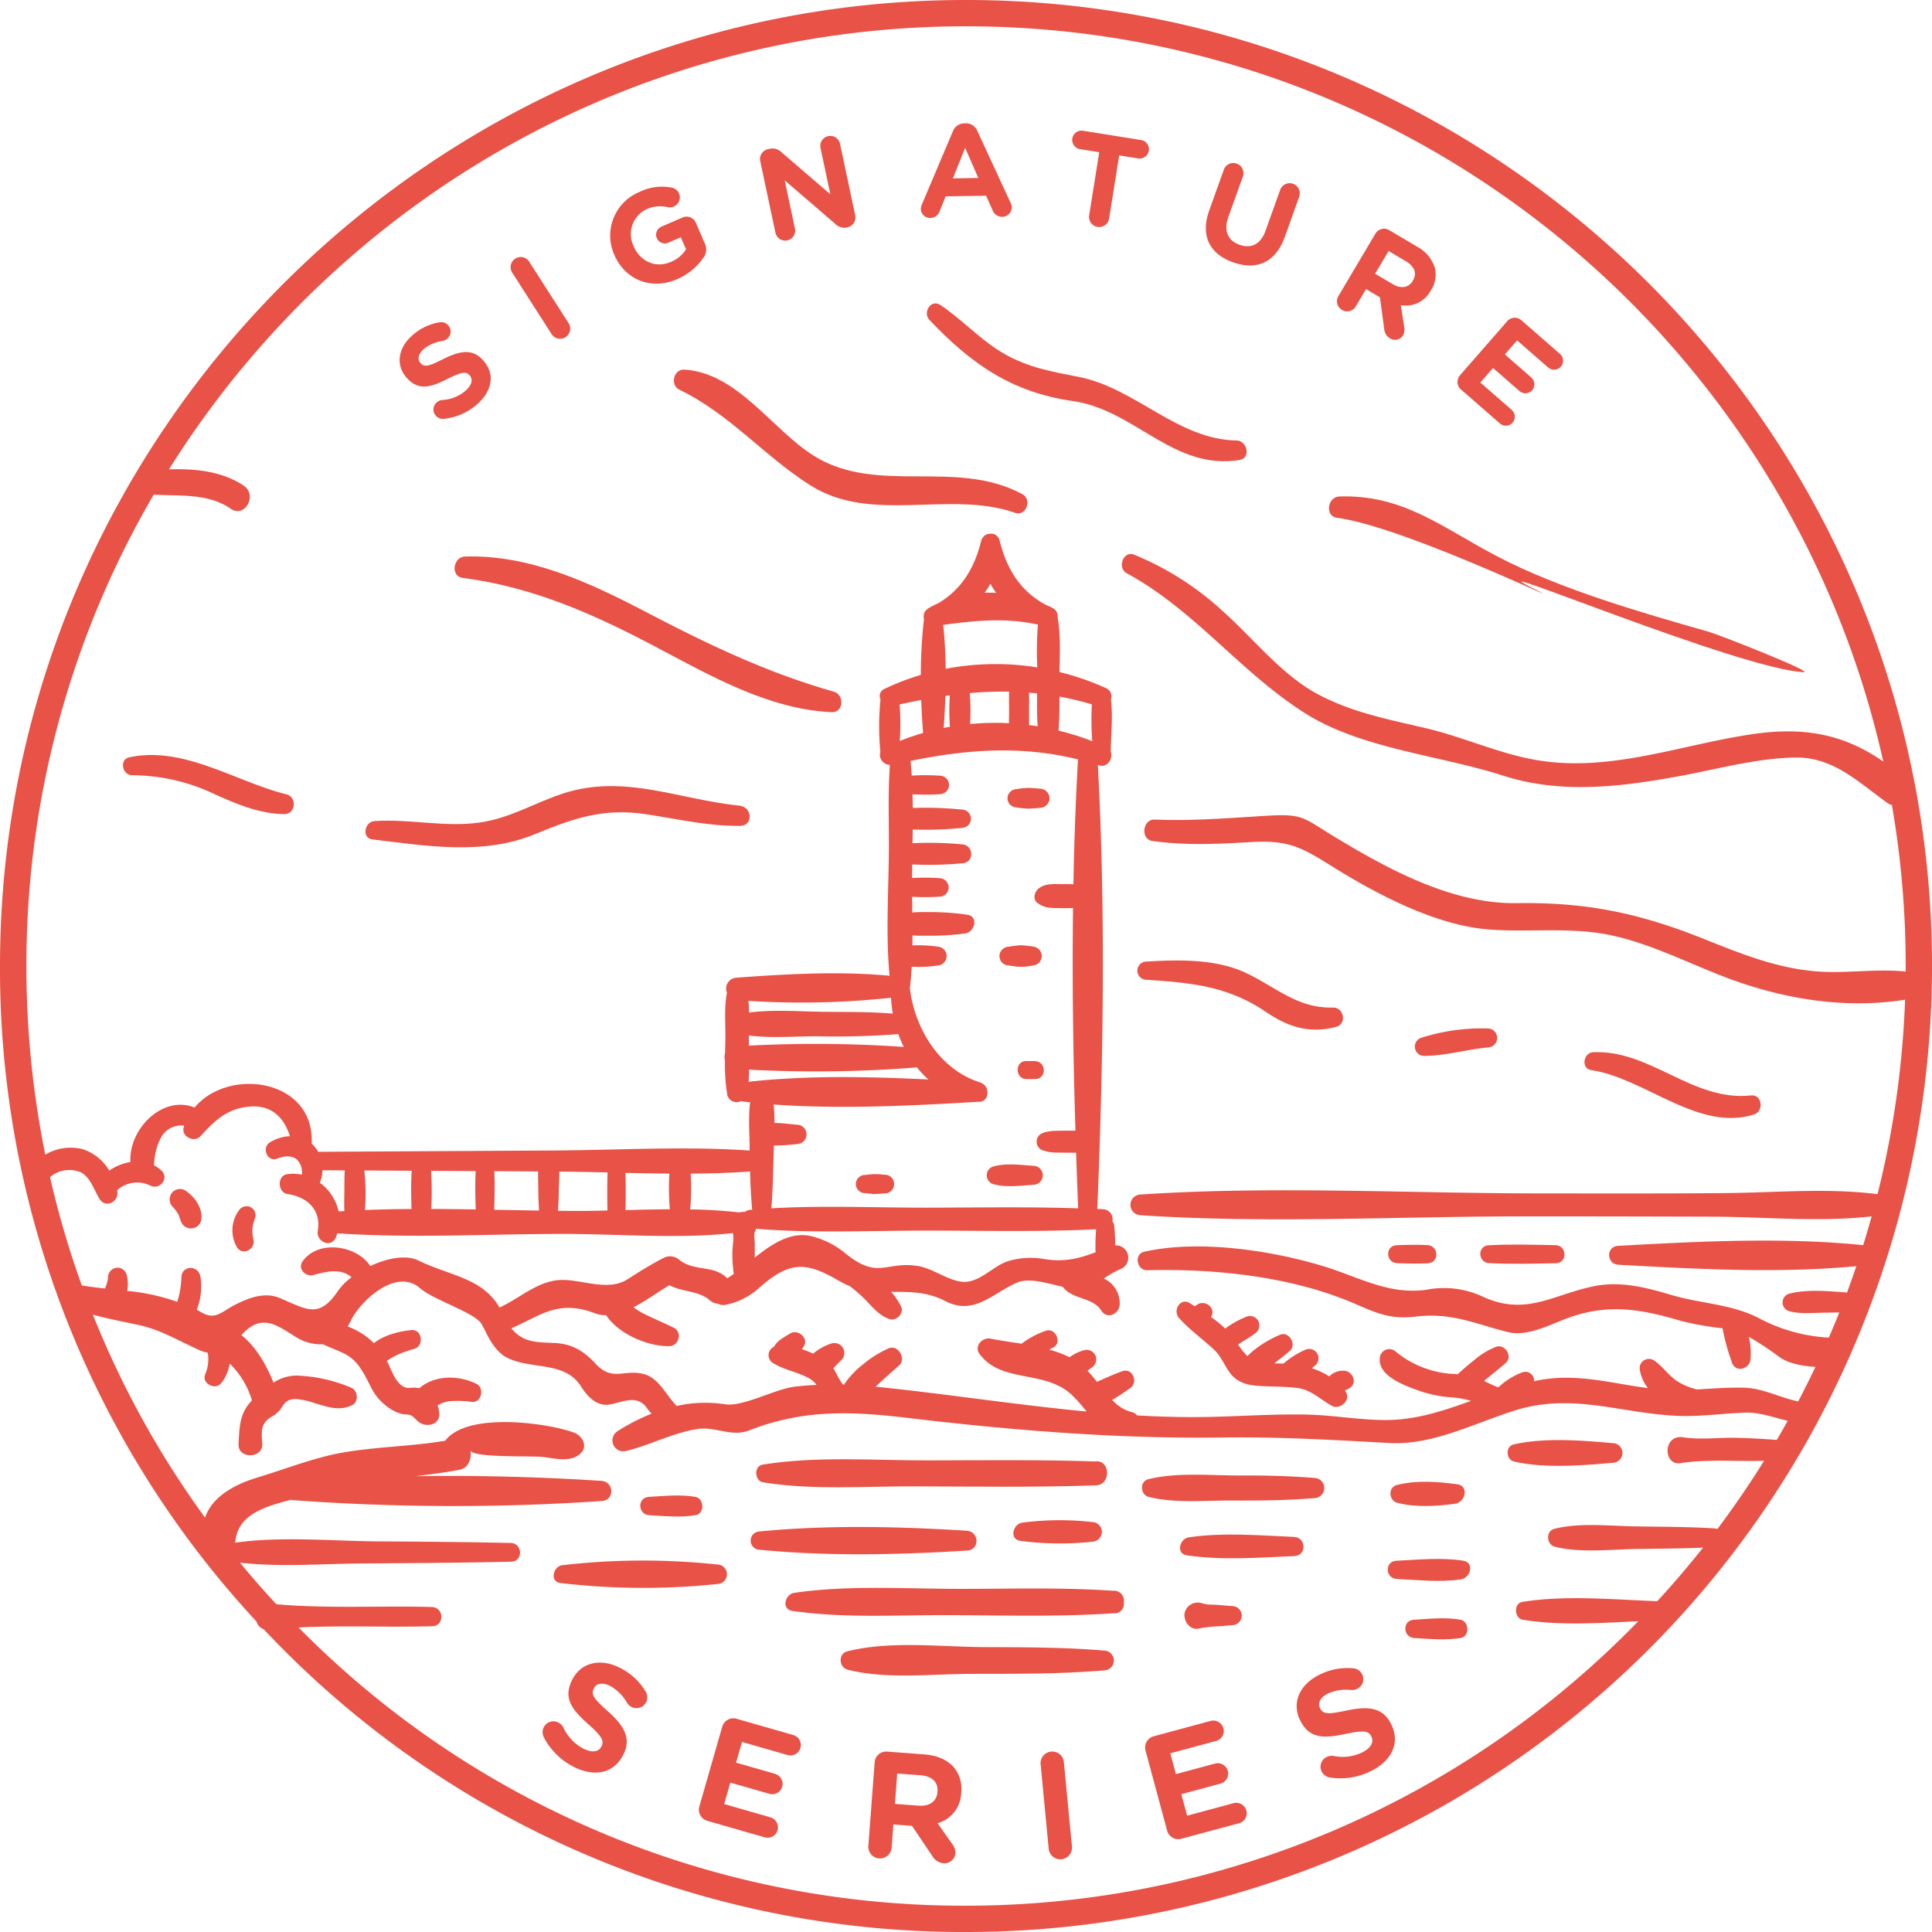 <svg xmlns="http://www.w3.org/2000/svg" xmlns:xlink="http://www.w3.org/1999/xlink" width="441.065" height="441.065" viewBox="0 0 441.065 441.065">
  <defs>
    <clipPath id="clip-path">
      <path id="Path_104" data-name="Path 104" d="M0,367.789H441.065V-73.276H0Z" transform="translate(0 73.276)" fill="none"/>
    </clipPath>
  </defs>
  <g id="Group_191" data-name="Group 191" transform="translate(0 73.276)">
    <g id="Group_124" data-name="Group 124" transform="translate(0 -73.276)" clip-path="url(#clip-path)">
      <g id="Group_75" data-name="Group 75" transform="translate(0 -0.004)">
        <path id="Path_55" data-name="Path 55" d="M184.911.005,183.672,0C62.751,0-36.169,98.383-36.837,219.316A218.983,218.983,0,0,0,21.718,370.188a2.618,2.618,0,0,0,1.631,1.758c1.168,1.234,2.341,2.456,3.539,3.666A219.1,219.1,0,0,0,182.474,441.07h1.24A220.546,220.546,0,0,0,404.222,221.754C404.89,100.153,306.512.679,184.911.005M-25.419,268.74a6.744,6.744,0,0,1,7.012-1.108c2.2,1.089,3.088,4.159,4.31,6.1,1.409,2.227,4.52.584,4.015-1.812a1.282,1.282,0,0,0-.042-.163,6.788,6.788,0,0,1,7.644-1.071c2.161,1.023,4.322-1.685,2.51-3.431a7.124,7.124,0,0,0-1.7-1.21,14.31,14.31,0,0,1,1.559-6.278A5.179,5.179,0,0,1,5.219,257c-.03.09-.072.175-.1.259-.71,2.191,2.36,3.726,3.834,2.107,3.359-3.69,6.272-6.453,11.539-6.754,4.924-.277,7.578,2.763,8.854,6.766a9.6,9.6,0,0,0-4.593,1.439c-1.938,1.2-.548,4.539,1.667,3.708,1.427-.536,3.154-.891,4.46.144a4.038,4.038,0,0,1,1.18,3.5,9.632,9.632,0,0,0-3.407-.09c-2.269.355-2.1,4.177.114,4.5,4.514.68,7.765,3.569,6.94,8.463-.391,2.335,2.907,3.961,4.057,1.6a9.045,9.045,0,0,0,.433-1.114c.078.006.132.042.2.048,16.7,1.114,33.78.169,50.525.12,12.971-.036,26.605,1.2,39.54-.181.3,1.053-.1,3.274-.1,4.225a30.544,30.544,0,0,0,.319,5.092c-.494.355-.993.692-1.487.993-3.058-3.112-7.464-1.457-10.943-4.2a3.19,3.19,0,0,0-3.708-.391c-2.829,1.457-5.453,3.112-8.132,4.827-4.3,2.757-10.082.175-14.741.144-5.574-.036-9.691,4.153-14.476,6.29-3.979-6.8-11.154-7.157-18.533-10.738-2.847-1.378-7.163-.512-10.973,1.276-3.13-4.858-12.117-6.055-15.512-.969-1.083,1.625.8,3.479,2.45,3.034,3.178-.855,6.362-1.619,8.788.5A13.48,13.48,0,0,0,40.4,294.6c-4.412,6.537-7.073,4.394-13.357,1.746-3.515-1.481-7.181-.024-10.335,1.589-3.064,1.565-4.442,3.63-7.843,1.511-.259-.157-.53-.289-.8-.427a14.436,14.436,0,0,0,.867-7.494c-.4-2.733-4.28-2.769-4.364.108a19.822,19.822,0,0,1-.951,5.58c-.229-.078-.457-.156-.686-.241a47.56,47.56,0,0,0-10.744-2.263,8.309,8.309,0,0,0-.126-3.756,2.18,2.18,0,0,0-2.131-1.541,2.209,2.209,0,0,0-2.107,2.221,7.256,7.256,0,0,1-.716,2.522c-1.77-.193-3.533-.4-5.273-.7a212.5,212.5,0,0,1-7.253-24.721m67.193,7.747c-.439.03-.873.048-1.312.072a11.134,11.134,0,0,0-4.28-6.543,8.785,8.785,0,0,0,.614-2.847c1.691.012,3.389.018,5.08.03-.12,1.511-.084,3.034-.1,4.557-.018,1.577-.066,3.16,0,4.731m15.331-.469c-3.557.024-7.1.09-10.636.235a46.108,46.108,0,0,0-.15-9.029q5.417.027,10.829.06c-.193,2.889-.126,5.827-.042,8.734m14.657.1q-5.074-.09-10.148-.114a80.606,80.606,0,0,0-.036-8.7l10.179.054c-.169,2.9-.084,5.845.006,8.758m4.232-8.734q5.011.027,10.022.06c-.054,1.222.012,2.462.018,3.666.012,1.758.084,3.509.175,5.261-3.407-.048-6.814-.114-10.233-.181.084-2.925.175-5.887.018-8.806m25.841,8.981c-2.39.06-4.779.1-7.145.1-1.372-.006-2.757-.024-4.135-.036.084-1.571.156-3.136.169-4.713.012-1.294.175-2.8.114-4.238,3.654.036,7.325.114,11.009.193q-.108,4.352-.012,8.7m14.248-.295c-3.371.024-6.754.108-10.124.2.06-2.829.06-5.67-.006-8.505,3.335.078,6.681.132,10.022.163a52.535,52.535,0,0,0,.108,8.144m4.755-8.138c4.532-.024,9.059-.169,13.549-.482.078,2.919.229,5.845.482,8.728l-.5.036a2.256,2.256,0,0,0-1.2.482,2.094,2.094,0,0,0-1.162.108,111.367,111.367,0,0,0-11.286-.7,53.6,53.6,0,0,0,.114-8.168M200.11,142.595a76.731,76.731,0,0,0-.144,9.775,60.288,60.288,0,0,0-20.917.319c-.036-3.419-.211-6.8-.566-10.034,7.428-.981,14.169-1.7,21.627-.06m-12.153-7.277a21.073,21.073,0,0,0,1.306-2.053,22.672,22.672,0,0,0,1.3,2.083c-.867-.048-1.74-.054-2.606-.03m10.118,22.819c.62.048,1.234.1,1.848.169-.036,2.5-.042,5.014.126,7.5-.656-.108-1.312-.187-1.968-.271.024-1.1.012-2.215.012-3.323,0-1.354.042-2.721-.018-4.075m-4.551,3.286c.006,1.222-.03,2.45-.018,3.684a59.987,59.987,0,0,0-8.884.193,47.707,47.707,0,0,0-.078-7.067,86.709,86.709,0,0,1,9-.331c-.06,1.174-.03,2.354-.024,3.521m-13.507,4.5c-.476.084-.945.181-1.415.271.175-2.378.307-4.827.385-7.3.337-.048.674-.09,1.011-.132a52.677,52.677,0,0,0,.018,7.163m29.247,7.446q-.795,14.148-1.041,28.5c-.728-.03-1.463-.042-2.221-.03-1.9.042-4.063-.271-5.646.939-.981.746-1.541,2.456-.349,3.359,1.667,1.27,3.341,1.15,5.369,1.192.945.018,1.854.018,2.757-.024-.217,16.938.03,33.955.548,50.814-.855.006-1.709.012-2.564.012s-1.709.018-2.558.054c-.379.036-.752.084-1.12.151-.181.042-1.6.283-.674.217a2.091,2.091,0,0,0,.1,4.177c-.506-.126-.421-.078.247.15a9.728,9.728,0,0,0,1.559.223c.861.03,1.709.042,2.564.048s1.728.006,2.594.012q.217,6.365.469,12.695c-11.352-.385-22.741-.175-34.093-.156-11.9.03-24.035-.554-35.953.156.367-4.43.433-8.9.554-13.339.006-.325.024-.662.036-1a46.049,46.049,0,0,0,5.3-.343,2.2,2.2,0,0,0-.1-4.406c-1.619-.145-3.365-.415-5.068-.4a36.216,36.216,0,0,0-.2-4.219c15.391,1.12,31.7.265,46.745-.62a.178.178,0,0,0,.06-.012,1.753,1.753,0,0,0,1.92-1.4c.018-.054.024-.108.036-.156a2.313,2.313,0,0,0,.06-.409,2.4,2.4,0,0,0-.319-1.372.342.342,0,0,1-.048-.078,2.229,2.229,0,0,0-.361-.433,2.444,2.444,0,0,0-.379-.277,21.635,21.635,0,0,0-.476-.259c-9.215-2.835-15.036-12.225-16.132-21.537.2-1.625.331-3.262.421-4.9a28.924,28.924,0,0,0,5.875-.271,2.226,2.226,0,0,0,2.041-1.637,2.162,2.162,0,0,0-1.571-2.618,32.017,32.017,0,0,0-6.182-.337c.006-.764.018-1.523.018-2.287,1.228.108,2.48.066,3.732.072a58.839,58.839,0,0,0,8.3-.524c2.215-.307,3.094-3.913.476-4.268a57.75,57.75,0,0,0-7.891-.6c-1.559.006-3.13-.06-4.665.09-.012-1.2-.03-2.4-.042-3.593a51.07,51.07,0,0,0,6.368-.024,2.112,2.112,0,0,0-.1-4.219,50.771,50.771,0,0,0-6.278-.03c.012-1.035.018-2.071.03-3.112a81.018,81.018,0,0,0,11.437-.253c2.823-.157,2.661-4.189-.1-4.334a81.339,81.339,0,0,0-11.262-.253c.018-1.041.03-2.083.048-3.13A80.209,80.209,0,0,0,182.847,189a2.087,2.087,0,0,0-.1-4.171,79.644,79.644,0,0,0-11.208-.367c-.006-1.041-.024-2.089-.054-3.13a52.162,52.162,0,0,0,6.362-.024,2.112,2.112,0,0,0-.1-4.219,51.172,51.172,0,0,0-6.447-.024c-.066-1.126-.15-2.239-.259-3.353,13.014-2.667,25.311-3.527,38.228-.343m3.244-4.165a59.988,59.988,0,0,0-7.7-2.408c.211-2.582.235-5.177.211-7.765a68.158,68.158,0,0,1,7.392,1.776,67.528,67.528,0,0,0,.1,8.4m.764,116.683c-3.78,1.421-7.253,2.354-12.141,1.481a17.583,17.583,0,0,0-7.325.4c-3.822.9-6.982,5.351-11.148,4.839-3.317-.4-6.561-3.058-10.058-3.6-7.241-1.126-8.951,3.226-16.414-2.847a19.627,19.627,0,0,0-7.241-3.8c-5-1.469-9.39,1.5-13.5,4.749,0-.211.018-.421.018-.632V283.89c0-.71-.271-2.155.072-2.787a2.99,2.99,0,0,0,.223-.584c13.08,1.09,26.461.4,39.57.421,12.676.024,25.4.313,38.072-.3a40.135,40.135,0,0,0-.132,5.243M168.563,169.17a54.422,54.422,0,0,0-.03-8.349c1.655-.361,3.3-.7,4.936-1.017.09,2.564.235,5.08.427,7.53a56.324,56.324,0,0,0-5.333,1.836m.933,69.841a292.606,292.606,0,0,0-35.369-.295c-.012-.752-.006-1.529.006-2.311,5.1.638,10.455.175,15.548.169a183.448,183.448,0,0,0,18.557-.494,30.671,30.671,0,0,0,1.258,2.931M152.107,231c-5.845-.03-12.069-.6-17.937.157-.018-.9-.06-1.788-.15-2.661a191.529,191.529,0,0,0,32.558-.71,27.293,27.293,0,0,0,.415,3.618c-4.942-.4-9.938-.379-14.886-.4m-17.925,13.194a289.377,289.377,0,0,0,38.306-.518,23.245,23.245,0,0,0,2.618,2.763c-13.634-.674-27.833-.951-41.051.524.072-.927.114-1.848.126-2.769m234.6,84.54c-3.046-.259-6.091-.409-9.149-.488-3.961-.1-8.282.488-12.2-.12-4.7-.722-4.6,6.513-.65,5.9,6.176-.951,12.743-.343,19.111-.542q-5,8.036-10.666,15.59a2.363,2.363,0,0,0-.566-.144c-6.043-.391-12.117-.361-18.178-.463-6.007-.1-12.538-.9-18.419.536-2.095.512-1.884,3.63.1,4.117,5.869,1.439,12.442.608,18.449.512,5.11-.09,10.233-.09,15.349-.325q-5,6.311-10.455,12.237c-10.142-.367-20.9-1.427-30.776.156-2.071.331-1.89,3.762.1,4.081,8.439,1.366,17.546.764,26.346.325a213.861,213.861,0,0,1-153.466,64.954H182.5A213.14,213.14,0,0,1,31.319,371.548c10.106-.512,20.514.006,30.536-.289,2.841-.084,2.7-4.3-.108-4.382-11.671-.337-23.866.409-35.5-.638q-4.316-4.65-8.313-9.5c9.221,1.071,18.774.247,28.026.187,11.3-.078,22.6-.138,33.906-.4,2.763-.066,2.63-4.207-.108-4.268-10.052-.229-20.1-.307-30.15-.367-10.744-.072-22.085-1.2-32.757.295.542-6.447,6.6-8.168,12.719-9.793.09.018.156.054.247.066a499.911,499.911,0,0,0,70.738.217c2.992-.193,2.811-4.406-.114-4.6-13.868-.9-28.212-1.288-42.454-1.065,3.371-.4,6.76-.843,10.154-1.481,1.986-.367,2.8-2.721,2.384-4.442.421,1.758,13.393,1.234,16.372,1.517,2.9.277,6.392,1.415,8.794-.783,1.752-1.607.433-4-1.372-4.707-5.478-2.143-24.42-4.99-29.524,1.8-7.614,1.282-15.373,1.354-23.006,2.63-6.639,1.108-13.224,3.762-19.671,5.7-6.152,1.854-10.636,4.8-12.153,9.221a212.585,212.585,0,0,1-25.6-46.33c3.449.957,6.982,1.6,10.486,2.36,5.273,1.15,9.36,3.8,14.157,5.863a6.4,6.4,0,0,0,1.535.433,4.341,4.341,0,0,1,.144.674,9.12,9.12,0,0,1-.71,4.364c-.776,2.028,2.317,3.593,3.642,2A9.459,9.459,0,0,0,15.6,311.3a19.187,19.187,0,0,1,5.068,8.409c-2.751,2.883-2.835,5.694-3.046,9.974-.169,3.479,5.676,3.365,5.411-.138-.235-3.04-.391-4.791,2.618-6.392a2.482,2.482,0,0,0,.77-.656,2.619,2.619,0,0,0,.746-.734c.993-1.5,1.493-2.323,3.377-2.372a16.018,16.018,0,0,1,4.545.975c2.974.849,5.5,1.842,8.457.433,1.529-.728,1.354-3.25-.1-3.943a34.665,34.665,0,0,0-11.587-2.769,9.638,9.638,0,0,0-6.26,1.565c-1.541-3.912-4.063-8.331-7.331-10.835.126-.138.259-.289.379-.415,4.484-4.743,8.222-1.487,11.689.6a10.889,10.889,0,0,0,6.567,1.9c1.559.722,3.166,1.318,4.737,2.065,3.365,1.613,4.641,4.713,6.26,7.825a12.183,12.183,0,0,0,5.49,5.465,6.494,6.494,0,0,0,2.636.668c1.4.018,1.758.993,2.793,1.752,1.746,1.282,4.827.6,4.629-2.053a6,6,0,0,0-.4-1.758,7.325,7.325,0,0,1,2.516-.951,23.185,23.185,0,0,1,5.363.138c2.2.175,2.883-3.19,1.005-4.123-4.111-2.034-9.54-2.028-13.044.993a6.6,6.6,0,0,0-2.143-.072c-2.739.289-4.063-3.69-4.972-5.592-.1-.2-.217-.361-.319-.554a21.413,21.413,0,0,1,2.305-1.354,25.411,25.411,0,0,1,3.979-1.409c2.329-.674,1.812-4.545-.686-4.286-2.8.283-6.188,1.108-8.529,2.986a16.569,16.569,0,0,0-5.977-3.8c.241-.415.476-.843.7-1.312,1.926-4.159,10.251-12.345,15.837-7.416,3.178,2.8,13.14,5.7,14.217,8.511a3.377,3.377,0,0,0,.355.65c1.216,2.588,2.775,5.363,5.1,6.591,5.556,2.937,13.236.722,17.01,6.591,1.39,2.167,3.431,4.617,6.447,4.2,2.841-.391,6.266-2.492,8.62.764a13.543,13.543,0,0,0,1.071,1.324,44.762,44.762,0,0,0-7.807,4.021,2.487,2.487,0,0,0,2.016,4.478c5.574-1.354,10.564-4.111,16.3-5.014,3.888-.62,7.8,1.872,11.659.367,12.5-4.894,23.4-4.43,36.609-2.859,23.764,2.829,47.949,4.773,71.882,4.436,12.737-.175,25.281.584,37.981,1.264,9.805.524,19.569-4.695,28.694-7.506,12.983-4,24.011.746,36.862,1.3,5.225.223,10.275-.554,15.469-.734,3.256-.108,6.465,1.083,9.709,1.878q-1.219,2.2-2.5,4.364M226.24,191.988c7.524,1.065,14.946.7,22.512.253,8.716-.518,11.605,1.258,18.69,5.658,10.106,6.278,23.379,13.309,35.477,14.284,8.662.692,17.335-.451,25.949.945,9.083,1.475,18.238,6.043,26.7,9.4,13.411,5.327,28.1,7.982,42.508,5.7a213.7,213.7,0,0,1-6.284,44.392c-11.286-1.439-23.005-.361-34.34-.247-14.205.132-28.423.084-42.628.078-30.283-.006-61.167-1.752-91.372.259a2.365,2.365,0,0,0,.108,4.725c28.91,1.914,58.441.265,87.417.259q21.561,0,43.122.072c11.954.03,24.432,1.306,36.35-.084-.614,2.209-1.252,4.406-1.938,6.585-18.25-1.866-37.716-.849-55.967.157-2.8.156-2.642,4.165.108,4.316,17.66.969,36.579,2.016,54.3.319-.686,2.022-1.39,4.027-2.131,6.019-4.352-.325-9.27-.789-13.284.295a2.072,2.072,0,0,0,.1,3.967c2.384.644,4.918.4,7.374.355,1.348-.024,2.7-.042,4.057-.078q-1.165,2.907-2.408,5.76a38.258,38.258,0,0,1-15.987-4.466c-6.122-3.184-13.423-3.329-19.954-5.273-5.682-1.685-11.394-3.19-17.384-2.053-9.438,1.806-15.7,7.061-25.714,2.414a20.835,20.835,0,0,0-12.676-1.577c-8.782,1.27-15.494-2.871-23.656-5.351-11.99-3.654-28.573-6.1-40.907-3.3-2.414.554-1.7,4.268.674,4.213,15.722-.373,33.154,1.427,47.684,7.771,4.845,2.119,8.09,3.479,13.507,2.829,8.391-1.005,13.513,1.625,21.188,3.533,4.1,1.023,9.059-1.415,12.7-2.853,9.547-3.762,17.2-2.558,26.689.271a72.7,72.7,0,0,0,9.583,1.709,49.151,49.151,0,0,0,2.125,7.741c.752,2.51,4.063,1.643,4.268-.686a16.725,16.725,0,0,0-.385-5.092,66.819,66.819,0,0,1,6.97,4.6c2.269,1.571,5.309,2.047,8.234,2.257q-1.9,3.982-3.937,7.873c-4.153-.831-7.939-2.98-12.243-3.124-3.636-.114-7.241.193-10.865.391a14.826,14.826,0,0,1-4.37-1.788c-2.137-1.342-3.467-3.557-5.574-4.924a2.137,2.137,0,0,0-3.154,1.914,9.076,9.076,0,0,0,1.9,4.49c-8.162-1.035-15.77-3.359-24.456-1.878-.512.09-1.023.2-1.535.307a2,2,0,0,0-2.673-2.028,16.171,16.171,0,0,0-5.49,3.437,27.061,27.061,0,0,1-3.262-1.5c.12-.1.241-.2.367-.295,1.541-1.252,3.124-2.486,4.611-3.8,1.643-1.481-.211-4.424-2.257-3.66a17.718,17.718,0,0,0-5.092,3.13,45.118,45.118,0,0,0-3.606,3.112c-.674-.036-1.342-.078-1.986-.12a22.469,22.469,0,0,1-12.213-5.05,2.174,2.174,0,0,0-3.624,1.607c-.325,3.961,5.5,6.073,8.433,7.157a28.984,28.984,0,0,0,7.542,1.673,20.633,20.633,0,0,1,4.857.825c-6.025,2.167-12.063,4.2-18.569,4.364-6.073.144-12.46-1.071-18.563-1.222-7.753-.193-15.536.4-23.288.536-5.249.09-10.528-.054-15.831-.355a2,2,0,0,0-1.18-.752,8.9,8.9,0,0,1-4.5-2.811c1.481-.8,2.883-1.83,4.075-2.624,1.98-1.318.62-4.755-1.758-3.906-1.348.488-2.66,1.029-3.973,1.613-.6.271-1.216.524-1.818.8-.71-.885-1.427-1.746-2.161-2.54.331-.223.656-.451.969-.7a2.258,2.258,0,0,0,.945-2.5,2.217,2.217,0,0,0-2.727-1.463,10.106,10.106,0,0,0-3.28,1.6,27.171,27.171,0,0,0-4.635-1.746c.3-.156.6-.313.9-.463,2.131-1.083.512-4.677-1.721-3.816a19.285,19.285,0,0,0-5.5,2.943c-2.4-.385-4.8-.716-7.091-1.168-1.836-.361-3.81,1.709-2.528,3.461,4.96,6.814,14.813,3.581,21.013,9.312a39.647,39.647,0,0,1,3.455,3.87c-16.107-1.523-32.305-4.057-48.148-5.67.12-.12.235-.241.355-.355,1.625-1.535,3.3-3.01,4.984-4.484,1.74-1.523-.235-4.845-2.4-3.906a24.5,24.5,0,0,0-5.778,3.612,19.06,19.06,0,0,0-4.364,4.635c-.108-.006-.217-.006-.331-.006-.018-.024-.03-.06-.048-.09a25.394,25.394,0,0,1-1.842-3.286c-.078-.12-.175-.217-.259-.331a.083.083,0,0,0,.024-.018c.644-.65,1.216-1.282,1.908-1.938a2.268,2.268,0,0,0-2.281-3.714,11.58,11.58,0,0,0-4.238,2.341,22.249,22.249,0,0,0-2.576-1.011c.144-.2.283-.409.4-.6,1.264-1.926-1.306-4.1-3.118-2.98-1.336.831-2.943,1.619-3.636,3a2.107,2.107,0,0,0-.217,3.75c2.576,1.6,5.706,2.016,8.343,3.551a5.48,5.48,0,0,1,1.565,1.414c-1.667.09-3.335.217-5.014.415-4.508.542-11.756,4.665-15.9,4.009a29.728,29.728,0,0,0-11.027.4,2.475,2.475,0,0,0-.193-.247c-2.251-2.305-3.925-6.206-7.368-7.067-4.557-1.132-7.091,1.83-10.973-2.372-2.588-2.8-5.255-4.478-9.185-4.689-3.732-.2-7.283.078-10-3.365,6.38-2.709,10.522-6.681,19.021-3.443a7.213,7.213,0,0,0,2.606.457c2.961,4.454,9.745,7.151,14.428,7.073,2.179-.03,3.058-3.2,1.029-4.207-2.348-1.162-4.8-2.155-7.139-3.359a14.118,14.118,0,0,1-2.065-1.318c2.907-1.5,5.736-3.581,8.174-5.038,3.028,1.6,6.675,1.2,9.276,3.461a3.1,3.1,0,0,0,1.764.764,2.922,2.922,0,0,0,1.932.223,16.058,16.058,0,0,0,7.843-4.123c6.994-6.025,10.606-5.61,18.268-1.126a15.747,15.747,0,0,0,2.143,1.023,38.612,38.612,0,0,1,3.527,3.094c1.709,1.764,3.142,3.606,5.532,4.424,1.5.512,3.323-1.282,2.661-2.787a13.167,13.167,0,0,0-2.323-3.431c4.051-.006,8.144-.1,12.273,2.047,6.675,3.467,10.624-1.577,16.481-4.159,2.7-1.186,6.922.138,10.449.969,2.281,3,6.82,2.281,8.782,5.405,1.294,2.065,4,.879,4.2-1.246a6.207,6.207,0,0,0-3.618-6.067,22.2,22.2,0,0,1,3.672-2.089,2.816,2.816,0,0,0-1.083-5.478,40.462,40.462,0,0,0-.217-4.544,1.966,1.966,0,0,0-.409-.951,2.278,2.278,0,0,0-2.173-2.757c-.421-.03-.849-.03-1.27-.048,1.354-33.443,1.932-67.921.114-101.388.114.036.223.06.337.1,1.89.608,3.2-1.607,2.606-3.112.078-3.906.518-8.108.048-11.966a2,2,0,0,0-1.023-2.5,61.013,61.013,0,0,0-10.726-3.726c.084-4.153.295-8.475-.421-12.5a2.037,2.037,0,0,0-1.114-2.095c-.6-.313-1.222-.6-1.848-.879-5.682-3.19-8.7-8.138-10.3-14.627a1.888,1.888,0,0,0-.343-.686,1.856,1.856,0,0,0-1.721-.776,2.051,2.051,0,0,0-1.77.885,1.877,1.877,0,0,0-.337.686c-1.553,6.248-4.43,11.051-9.721,14.236a24.2,24.2,0,0,0-2.48,1.288c-.072.042-.114.114-.181.163a1.8,1.8,0,0,0-.746,1.39,2.658,2.658,0,0,0,.042.927,110.8,110.8,0,0,0-.71,12.646,56.436,56.436,0,0,0-8.307,3.2,1.76,1.76,0,0,0-.9,2.39,60.459,60.459,0,0,0-.024,11.99,2.193,2.193,0,0,0,.722,2.4l.09.072a2.2,2.2,0,0,0,1.36.494c-.494,6.778-.169,13.609-.247,20.4-.1,9.137-.686,18.6.163,27.743-11.431-1.1-23.529-.4-34.869.433a2.477,2.477,0,0,0-2.251,3.407c-.692,3.509-.283,7.482-.361,10.991-.024.975-.054,1.944-.072,2.913a2.707,2.707,0,0,0-.012,1.577,42.3,42.3,0,0,0,.524,7.879,2.219,2.219,0,0,0,3.07,1.451c.71.09,1.427.163,2.143.235-.469,3.606-.1,7.446-.108,11v.012c-14.861-1.029-30.018-.09-44.885-.012q-26.807.153-53.607.3a7.739,7.739,0,0,0-1.5-1.872c0-.006-.006-.006-.006-.012.776-14.663-18.864-17.612-26.725-8.222-7.271-2.943-15.072,4.9-14.645,12.436a11.954,11.954,0,0,0-4.827,1.956,11.019,11.019,0,0,0-6.037-4.882,11.466,11.466,0,0,0-8.577,1.234,216.471,216.471,0,0,1-4.3-44.247A212.822,212.822,0,0,1-1.751,112.926c6.031.361,12.388-.367,17.612,3.232,3.2,2.215,6.158-3.136,2.925-5.3-4.87-3.256-11.105-3.919-17.046-3.7C39.734,46.492,107.167,6.006,183.672,6.006l1.21.006c101.845.56,186.945,72.381,208.217,167.84-8.9-6.182-17.943-7.969-29.681-6.272-16.685,2.414-33.04,8.993-50.116,5.827-8.4-1.553-16.348-5.225-24.685-7.181-8.614-2.016-16.9-3.587-24.781-7.837-8.15-4.394-14.663-12.773-21.543-18.876a67.325,67.325,0,0,0-20.237-12.887c-2.48-.957-3.9,3.034-1.667,4.244,15.668,8.517,26.075,22.783,40.925,32.089,12.773,8.012,30.722,9.51,44.934,14.1,13.224,4.268,26.81,2.6,40.227.144,8.77-1.6,17.2-4.009,26.178-4.262,8.9-.253,14.627,5.514,21.326,10.329a2.841,2.841,0,0,0,1.089.494,215.176,215.176,0,0,1,3.148,37.963v.072c-5.441-.548-10.847.09-16.378.114-10.925.048-20.044-3.708-30.018-7.687-14.645-5.833-26.7-8.282-42.363-8.036-14.759.229-29.338-7.711-41.647-15.162-7.2-4.358-7.018-5.3-15.548-4.785s-16.914,1.216-25.485.861c-2.775-.114-3.311,4.49-.536,4.888" transform="translate(36.841 0.001)" fill="#e85247"/>
      </g>
      <g id="Group_76" data-name="Group 76" transform="translate(268.608 297.155)">
        <path id="Path_56" data-name="Path 56" d="M7.26,9.272c2,1.92,2.691,5.068,5.014,6.651,2,1.366,4.244,1.451,6.6,1.547,2.486.1,4.839.084,7.331.409,2.992.391,5.189,2.582,7.729,4.033,1.92,1.1,4.677-1.39,3.142-3.3l-.126-.144c.367-.181.734-.361,1.017-.518,2-1.138.837-3.937-1.2-4.027A4.431,4.431,0,0,0,33.4,15.231a15.78,15.78,0,0,0-3.979-1.872c.175-.144.349-.289.53-.433a2.228,2.228,0,0,0,.927-2.45A2.156,2.156,0,0,0,28.2,9.037a18.952,18.952,0,0,0-5.255,3.28c-.674-.042-1.36-.06-2.053-.072,1.168-.969,2.4-1.86,3.539-2.871,1.607-1.439-.217-4.526-2.257-3.66a26.018,26.018,0,0,0-5.339,3.04A15.856,15.856,0,0,0,14.724,10.6a16.022,16.022,0,0,1-2.119-2.654c.217-.144.439-.295.662-.439,1.053-.7,2.185-1.288,3.178-2.077a2.233,2.233,0,0,0,.927-2.462,2.157,2.157,0,0,0-2.691-1.439A21.419,21.419,0,0,0,9.65,4.3,29.3,29.3,0,0,0,6.412,1.657c.006-.006.024-.018.024-.03C7.628-.293,5.2-2.273,3.414-1.25A8.028,8.028,0,0,0,2.7-.792c-.385-.241-.764-.482-1.138-.716C-.589-2.863-2.382.171-.908,1.856,1.524,4.631,4.606,6.72,7.26,9.272" transform="translate(1.447 1.847)" fill="#e85247"/>
      </g>
      <g id="Group_77" data-name="Group 77" transform="translate(228.178 215.802)">
        <path id="Path_57" data-name="Path 57" d="M1.35,3.79c.987.108,1.944.319,2.949.367a14.425,14.425,0,0,0,2.961-.271A2.259,2.259,0,0,0,9.313,2.237,2.178,2.178,0,0,0,7.73-.4a21.9,21.9,0,0,0-3.2-.355A24.2,24.2,0,0,0,1.813-.43,2.2,2.2,0,0,0-.215,1.189,2.15,2.15,0,0,0,1.35,3.79" transform="translate(0.269 0.755)" fill="#e85247"/>
      </g>
      <g id="Group_78" data-name="Group 78" transform="translate(232.321 242.222)">
        <path id="Path_58" data-name="Path 58" d="M3.293.015C2.625,0,1.957,0,1.289,0c-2.661-.012-2.558,4.147.1,4.129.668,0,1.336,0,2-.012,2.654-.072,2.522-4.033-.1-4.1" transform="translate(0.656 0.003)" fill="#e85247"/>
      </g>
      <g id="Group_79" data-name="Group 79" transform="translate(225.262 265.835)">
        <path id="Path_59" data-name="Path 59" d="M1.289,3.753c2.883.825,6.278.337,9.227.132a2.16,2.16,0,0,0-.1-4.316c-2.974-.2-6.32-.674-9.227.163a2.1,2.1,0,0,0,.1,4.021" transform="translate(0.257 0.748)" fill="#e85247"/>
      </g>
      <g id="Group_80" data-name="Group 80" transform="translate(337.935 284.133)">
        <path id="Path_60" data-name="Path 60" d="M1.689,3.53c5.068.259,10.191.126,15.265.018,2.66-.06,2.534-4.057-.1-4.117-5.074-.108-10.2-.247-15.265.018-2.654.138-2.5,3.943.1,4.081" transform="translate(0.336 0.703)" fill="#e85247"/>
      </g>
      <g id="Group_81" data-name="Group 81" transform="translate(316.909 284.185)">
        <path id="Path_61" data-name="Path 61" d="M1.7,3.494c2.335.084,4.671.144,7.006.03,2.7-.126,2.552-4.033-.1-4.159C6.265-.744,3.929-.69,1.594-.605c-2.661.1-2.522,4,.1,4.1" transform="translate(0.338 0.696)" fill="#e85247"/>
      </g>
      <g id="Group_82" data-name="Group 82" transform="translate(103.78 127.03)">
        <path id="Path_62" data-name="Path 62" d="M72.194,25.749C56.779,21.373,43.188,14.818,29.042,7.42,16.354.787,2.606-5.57-12.015-5.106c-2.7.084-3.371,4.5-.536,4.87C3.533,1.864,17.287,7.992,31.528,15.51c12.49,6.591,25.72,14.242,40.148,14.922,2.775.126,3.01-3.973.518-4.683" transform="translate(14.384 5.13)" fill="#e85247"/>
      </g>
      <g id="Group_83" data-name="Group 83" transform="translate(303.398 113.321)">
        <path id="Path_63" data-name="Path 63" d="M72.194,25.746C56.779,21.37,38.2,15.982,24.053,8.579,11.37,1.946,2.606-5.572-12.015-5.109c-2.7.084-3.371,4.5-.536,4.864C3.533,1.861,45.89,22.784,31.528,15.507,17.859,8.579,79.52,34.317,93.948,35c2.769.126-19.262-8.547-21.754-9.258" transform="translate(14.384 5.129)" fill="#e85247"/>
      </g>
      <g id="Group_84" data-name="Group 84" transform="translate(259.666 219.275)">
        <path id="Path_64" data-name="Path 64" d="M1.719,3.673c10.287.68,18.593,1.439,27.291,7.343C34.133,14.49,38.984,16,45.021,14.424c2.5-.644,1.806-4.46-.7-4.406-8.264.193-13.05-4.737-20.062-7.994C17.465-1.13,8.882-.925,1.617-.48a2.078,2.078,0,0,0,.1,4.153" transform="translate(0.342 0.732)" fill="#e85247"/>
      </g>
      <g id="Group_85" data-name="Group 85" transform="translate(322.997 234.74)">
        <path id="Path_65" data-name="Path 65" d="M1.766,5.269c4.924-.024,9.787-1.5,14.681-1.944A2.166,2.166,0,0,0,16.339-1,45.625,45.625,0,0,0,1.1,1.14a2.119,2.119,0,0,0,.662,4.129" transform="translate(0.352 1.05)" fill="#e85247"/>
      </g>
      <g id="Group_86" data-name="Group 86" transform="translate(153.848 84.376)">
        <path id="Path_66" data-name="Path 66" d="M66.361,23.729c-15.265-8.258-33.166.319-47.69-8.818-9.534-6-17.4-18.937-29.548-19.635C-13.3-4.862-14.129-1.172-12-.149-.567,5.334,7.33,14.971,17.918,21.689c14.025,8.89,31.709,1.035,46.775,6.284,2.5.873,3.906-3.034,1.667-4.244" transform="translate(13.221 4.728)" fill="#e85247"/>
      </g>
      <g id="Group_87" data-name="Group 87" transform="translate(211.594 69.262)">
        <path id="Path_67" data-name="Path 67" d="M59.558,29.8c2.624-.427,1.728-4.406-.71-4.442-13.4-.175-23.048-11.948-35.959-14.494-6.8-1.342-12.544-2.311-18.5-6.158C-.3,1.689-4.138-2.494-8.8-5.588c-2.107-1.4-4.081,1.728-2.492,3.4C-1.73,7.907,7.564,14.39,21.516,16.37c14.145,2.01,22.9,15.9,38.042,13.435" transform="translate(11.866 5.938)" fill="#e85247"/>
      </g>
      <g id="Group_88" data-name="Group 88" transform="translate(83.431 179.462)">
        <path id="Path_68" data-name="Path 68" d="M71.246,3.734c-13.862-1.4-26.394-7.331-40.3-2.8C24.332,3.09,18.927,6.569,11.878,7.574,3.987,8.705-4.2,6.7-12.15,7.243c-2.281.157-2.949,3.9-.463,4.189C-.19,12.9,12.595,15.116,24.477,10.24,33.343,6.6,40.048,4.2,49.92,5.684c7.277,1.1,14.031,2.733,21.441,2.648,3.046-.036,2.745-4.31-.114-4.6" transform="translate(14.195 0.744)" fill="#e85247"/>
      </g>
      <g id="Group_89" data-name="Group 89" transform="translate(361.728 240.192)">
        <path id="Path_69" data-name="Path 69" d="M1.281,3.425C13.506,5.219,25.731,17.595,38.455,13.55c2.317-.74,1.866-4.623-.7-4.346C24.437,10.643,14.842-1.245,1.732-.662c-2.257.1-2.835,3.738-.451,4.087" transform="translate(0.255 0.682)" fill="#e85247"/>
      </g>
      <g id="Group_90" data-name="Group 90" transform="translate(28.074 172.368)">
        <path id="Path_70" data-name="Path 70" d="M31.12,7.484C19.4,4.553,7.7-3.615-4.737-.973c-2.39.512-1.625,4.1.656,4.105a43.651,43.651,0,0,1,18.8,4.322c5.134,2.293,10.2,4.436,15.9,4.545,2.63.048,2.973-3.888.5-4.514" transform="translate(6.2 1.491)" fill="#e85247"/>
      </g>
      <g id="Group_91" data-name="Group 91" transform="translate(38.736 271.435)">
        <path id="Path_71" data-name="Path 71" d="M1.6,4.734c.325.56.482,1.511.9,2.221a2.418,2.418,0,0,0,4.37-.686C7.4,3.554,5.372.749,3.181-.642A2.37,2.37,0,0,0,.322-.2,2.415,2.415,0,0,0,.4,3.157,8.334,8.334,0,0,1,1.6,4.734" transform="translate(0.318 0.943)" fill="#e85247"/>
      </g>
      <g id="Group_92" data-name="Group 92" transform="translate(53.051 275.32)">
        <path id="Path_72" data-name="Path 72" d="M4.015,6.374A7.51,7.51,0,0,1,4.3,1.721,2.06,2.06,0,0,0,.7-.266,7.688,7.688,0,0,0,.211,8.089c1.258,2.137,4.334.536,3.8-1.715" transform="translate(0.8 1.27)" fill="#e85247"/>
      </g>
      <g id="Group_93" data-name="Group 93" transform="translate(172.643 333.142)">
        <path id="Path_73" data-name="Path 73" d="M1.3,4.39c11.256,1.818,23.1.885,34.478.921,13.826.042,27.67.241,41.5-.223,3.6-.126,3.268-5.971-.132-5.465C64.578-.8,52-.654,39.43-.618,26.831-.581,13.655-1.659,1.2.346-.845.683-.671,4.071,1.3,4.39" transform="translate(0.259 0.875)" fill="#e85247"/>
      </g>
      <g id="Group_94" data-name="Group 94" transform="translate(171.353 348.604)">
        <path id="Path_74" data-name="Path 74" d="M1.725,4.333c15.584,1.523,31.77,1.156,47.383.181,2.949-.181,2.769-4.352-.114-4.526C33.386-.988,17.2-1.361,1.622.162a2.088,2.088,0,0,0,.1,4.171" transform="translate(0.344 0.863)" fill="#e85247"/>
      </g>
      <g id="Group_95" data-name="Group 95" transform="translate(231.347 347.058)">
        <path id="Path_75" data-name="Path 75" d="M1.688.464c-2.131.319-3.022,3.75-.457,4.147A68.488,68.488,0,0,0,17.808,4.8,2.241,2.241,0,0,0,17.7.326,65.963,65.963,0,0,0,1.688.464" transform="translate(0.336 0.093)" fill="#e85247"/>
      </g>
      <g id="Group_96" data-name="Group 96" transform="translate(179.321 362.503)">
        <path id="Path_76" data-name="Path 76" d="M62.311.551C50.772-.25,39.155.117,27.592.117c-12.55,0-25.558-.909-38,.909-2.119.313-2.992,3.744-.451,4.117,11.437,1.679,23.24.963,34.779.969,12.815.018,25.726.463,38.517-.427a2.134,2.134,0,0,0,2.39-2.438,2.291,2.291,0,0,0-2.516-2.7" transform="translate(12.414 0.11)" fill="#e85247"/>
      </g>
      <g id="Group_97" data-name="Group 97" transform="translate(191.916 375.556)">
        <path id="Path_77" data-name="Path 77" d="M50.145,1.049C41.056.285,31.967.3,22.853.261,12.789.212,1.329-1.244-8.483,1.23c-2.131.536-1.92,3.678.108,4.189,8.86,2.239,19.093.969,28.182.951,10.16-.018,20.315.054,30.451-.8a2.262,2.262,0,0,0-.114-4.52" transform="translate(9.991 0.209)" fill="#e85247"/>
      </g>
      <g id="Group_98" data-name="Group 98" transform="translate(260.714 336.665)">
        <path id="Path_78" data-name="Path 78" d="M1.3,4.239c5.977,1.469,12.755.789,18.876.813,6.386.03,12.689-.03,19.057-.56A2.3,2.3,0,0,0,39.119-.1C33.455-.564,27.857-.69,22.175-.666,15.385-.642,7.831-1.449,1.2.182-.861.694-.656,3.752,1.3,4.239" transform="translate(0.259 0.845)" fill="#e85247"/>
      </g>
      <g id="Group_99" data-name="Group 99" transform="translate(344.18 328.763)">
        <path id="Path_79" data-name="Path 79" d="M19.992.579C12.835-.047,4.48-.727-2.562.868c-2,.451-1.812,3.5.1,3.931,7.024,1.589,15.427.885,22.566.265A2.244,2.244,0,0,0,19.992.579" transform="translate(3.983 0.115)" fill="#e85247"/>
      </g>
      <g id="Group_100" data-name="Group 100" transform="translate(317.43 338.279)">
        <path id="Path_80" data-name="Path 80" d="M1.3,4.006c4.141,1.083,9.047.8,13.242.2,2.287-.325,3.214-4.039.494-4.424C10.612-.84,5.568-1.195,1.2-.051-.861.49-.656,3.494,1.3,4.006" transform="translate(0.259 0.798)" fill="#e85247"/>
      </g>
      <g id="Group_101" data-name="Group 101" transform="translate(269.396 350.331)">
        <path id="Path_81" data-name="Path 81" d="M21.793,4.088c2.835-.126,2.679-4.238-.108-4.364C13.77-.625,5.536-1.335-2.332-.185c-2.125.313-2.992,3.744-.457,4.111,8.078,1.192,16.457.518,24.583.163" transform="translate(4.342 0.815)" fill="#e85247"/>
      </g>
      <g id="Group_102" data-name="Group 102" transform="translate(316.82 355.896)">
        <path id="Path_82" data-name="Path 82" d="M1.719,3.812c4.894.217,9.805.825,14.681.078,2.179-.337,3.1-3.846.469-4.25C11.783-1.142,6.721-.576,1.616-.341c-2.7.114-2.552,4.039.1,4.153" transform="translate(0.342 0.759)" fill="#e85247"/>
      </g>
      <g id="Group_103" data-name="Group 103" transform="translate(270.401 365.889)">
        <path id="Path_83" data-name="Path 83" d="M5.619,4.532c1.433-.048,2.871-.2,4.3-.319a2.172,2.172,0,0,0-.108-4.34c-1.234-.09-2.468-.211-3.7-.295C5.5-.464,4.879-.464,4.265-.482A15.208,15.208,0,0,1,2.592-.861,3.069,3.069,0,0,0-1.044,1.318c-.427,1.722,1.011,4,2.98,3.72a32.844,32.844,0,0,1,3.684-.506" transform="translate(1.12 0.903)" fill="#e85247"/>
      </g>
      <g id="Group_104" data-name="Group 104" transform="translate(146.172 341.408)">
        <path id="Path_84" data-name="Path 84" d="M1.732,3.759c3.575.187,7.018.584,10.582-.018,2.119-.361,1.932-3.834-.1-4.177C8.66-1.039,5.187-.617,1.63-.431c-2.727.144-2.57,4.051.1,4.189" transform="translate(0.345 0.749)" fill="#e85247"/>
      </g>
      <g id="Group_105" data-name="Group 105" transform="translate(320.825 369.448)">
        <path id="Path_85" data-name="Path 85" d="M1.732,3.758c3.569.187,7.018.584,10.582-.018,2.119-.355,1.932-3.834-.1-4.177-3.551-.6-7.03-.181-10.582.012-2.727.138-2.57,4.051.1,4.183" transform="translate(0.345 0.749)" fill="#e85247"/>
      </g>
      <g id="Group_106" data-name="Group 106" transform="translate(126.4 356.267)">
        <path id="Path_86" data-name="Path 86" d="M31.142.752A160.051,160.051,0,0,0-4.221.909c-2.125.265-2.931,3.756-.445,4.069a162.483,162.483,0,0,0,35.917.217A2.223,2.223,0,0,0,31.142.752" transform="translate(6.204 0.15)" fill="#e85247"/>
      </g>
      <g id="Group_107" data-name="Group 107" transform="translate(195.389 268.052)">
        <path id="Path_87" data-name="Path 87" d="M5.52.106C4.8.052,4.075-.008,3.347-.02,2.492-.032,1.679.118.855.166a2.072,2.072,0,0,0,.1,4.141c.7.042,1.433.2,2.167.2.837-.012,1.667-.066,2.5-.132A2.136,2.136,0,0,0,5.52.106" transform="translate(1.1 0.021)" fill="#e85247"/>
      </g>
      <g id="Group_108" data-name="Group 108" transform="translate(230.015 179.866)">
        <path id="Path_88" data-name="Path 88" d="M1.309,3.661a21.5,21.5,0,0,0,3.064.349C5.318,4,6.263,3.919,7.2,3.823A2.228,2.228,0,0,0,9.333,1.59,2.234,2.234,0,0,0,7.094-.541C6.263-.625,5.426-.7,4.59-.727a20.023,20.023,0,0,0-2.829.289A2.141,2.141,0,0,0-.208,1.139,2.081,2.081,0,0,0,1.309,3.661" transform="translate(0.261 0.729)" fill="#e85247"/>
      </g>
      <g id="Group_109" data-name="Group 109" transform="translate(91.238 73.546)">
        <path id="Path_89" data-name="Path 89" d="M8.372,18.413a2.159,2.159,0,0,1-1.8-.74A2.123,2.123,0,0,1,6.8,14.651a2.22,2.22,0,0,1,1.27-.548A8.838,8.838,0,0,0,13.356,12c1.421-1.24,1.788-2.552.981-3.479l-.042-.048c-.77-.879-1.7-.855-4.936.77C5.465,11.208,2.642,12.117-.1,8.981l-.042-.048c-2.5-2.865-1.854-6.772,1.378-9.589a12.187,12.187,0,0,1,6.23-2.98,2.11,2.11,0,0,1,1.974.71A2.123,2.123,0,0,1,9.215.1a2.15,2.15,0,0,1-1.1.518A8.772,8.772,0,0,0,3.87,2.45c-1.33,1.168-1.5,2.384-.831,3.154l.042.042c.9,1.041,1.878.789,5.225-.9,3.931-1.962,6.742-2.384,9.149.367l.036.048c2.739,3.136,1.884,6.988-1.523,9.962a13.542,13.542,0,0,1-7.6,3.287" transform="translate(1.668 3.668)" fill="#e85247"/>
      </g>
      <g id="Group_110" data-name="Group 110" transform="translate(116.565 58.679)">
        <path id="Path_90" data-name="Path 90" d="M.31,2.968a2.292,2.292,0,0,1,.7-3.19,2.289,2.289,0,0,1,3.184.7l9.023,14.085a2.308,2.308,0,0,1-3.888,2.486Z" transform="translate(0.062 0.591)" fill="#e85247"/>
      </g>
      <g id="Group_111" data-name="Group 111" transform="translate(139.311 42.605)">
        <path id="Path_91" data-name="Path 91" d="M.786,13l-.024-.054A10.767,10.767,0,0,1,6.54-1.381a11.6,11.6,0,0,1,7.386-.975,2.3,2.3,0,0,1,1.619,1.324A2.274,2.274,0,0,1,14.359,1.96a2.217,2.217,0,0,1-1.481.12A7.327,7.327,0,0,0,8.1,2.586a6.292,6.292,0,0,0-2.931,8.385l.024.054c1.523,3.521,5.062,5.056,8.469,3.581a7.388,7.388,0,0,0,3.491-2.883L15.961,8.973,13.1,10.212a1.991,1.991,0,1,1-1.583-3.654l4.839-2.1a2.289,2.289,0,0,1,3.034,1.2l2.022,4.671a3.118,3.118,0,0,1-.319,3.341,13.958,13.958,0,0,1-5.9,4.845C9.2,21.113,3.254,18.694.786,13" transform="translate(0.157 2.59)" fill="#e85247"/>
      </g>
      <g id="Group_112" data-name="Group 112" transform="translate(173.51 31.03)">
        <path id="Path_92" data-name="Path 92" d="M.043,4.806A2.3,2.3,0,0,1,1.819,2.067l.469-.1a2.856,2.856,0,0,1,2.624.819l11.136,9.583L13.8,1.79A2.277,2.277,0,0,1,18.257.845l3.467,16.33a2.288,2.288,0,0,1-1.776,2.733l-.15.03a2.841,2.841,0,0,1-2.624-.819L5.629,9.194,7.964,20.185a2.277,2.277,0,0,1-4.454.951Z" transform="translate(0.009 0.958)" fill="#e85247"/>
      </g>
      <g id="Group_113" data-name="Group 113" transform="translate(210.22 28.151)">
        <path id="Path_93" data-name="Path 93" d="M.211,15.429,7.254-1.2A2.841,2.841,0,0,1,9.92-3.068l.271-.006a2.811,2.811,0,0,1,2.691,1.788L20.466,15.1a2.333,2.333,0,0,1,.253.927,2.185,2.185,0,0,1-2.149,2.251,2.348,2.348,0,0,1-2.245-1.553l-1.463-3.268L5.634,13.6,4.226,17.073a2.27,2.27,0,0,1-2.107,1.469A2.116,2.116,0,0,1-.042,16.423a2.426,2.426,0,0,1,.253-.993M13.086,9.4,10.071,2.53,7.278,9.5Z" transform="translate(0.042 3.074)" fill="#e85247"/>
      </g>
      <g id="Group_114" data-name="Group 114" transform="translate(244.781 29.823)">
        <path id="Path_94" data-name="Path 94" d="M5.146,4.108.764,3.41A2.142,2.142,0,0,1-1,.972,2.133,2.133,0,0,1,1.438-.791L14.753,1.333a2.127,2.127,0,0,1-.668,4.2L9.7,4.837,7.4,19.247a2.307,2.307,0,0,1-4.557-.728Z" transform="translate(1.025 0.819)" fill="#e85247"/>
      </g>
      <g id="Group_115" data-name="Group 115" transform="translate(275.287 37.217)">
        <path id="Path_95" data-name="Path 95" d="M.65,9.02,3.973-.262a2.287,2.287,0,0,1,2.949-1.4,2.294,2.294,0,0,1,1.4,2.949L5.032,10.464c-1.15,3.214-.132,5.453,2.516,6.4s4.839-.084,5.959-3.214l3.329-9.312A2.308,2.308,0,0,1,21.182,5.9l-3.268,9.143c-2.143,5.983-6.549,7.711-11.852,5.815S-1.432,14.834.65,9.02" transform="translate(0.13 1.797)" fill="#e85247"/>
      </g>
      <g id="Group_116" data-name="Group 116" transform="translate(305.225 52.216)">
        <path id="Path_96" data-name="Path 96" d="M7.306.95a2.291,2.291,0,0,1,3.16-.813l6.266,3.714A8.342,8.342,0,0,1,20.909,8.8a6.58,6.58,0,0,1-.9,5.044l-.03.048A6.4,6.4,0,0,1,13.12,17.25l.77,4.984a2.7,2.7,0,0,1-.253,1.908,2.147,2.147,0,0,1-2.967.71,2.733,2.733,0,0,1-1.348-2.191l-.969-7.187L5.181,13.591,2.846,17.539a2.291,2.291,0,0,1-3.16.813,2.294,2.294,0,0,1-.813-3.166Zm3.979,11.521c1.932,1.144,3.654.77,4.557-.752l.03-.054c1.005-1.7.337-3.28-1.6-4.424L10.327,4.9l-3.07,5.183Z" transform="translate(1.456 0.189)" fill="#e85247"/>
      </g>
      <g id="Group_117" data-name="Group 117" transform="translate(332.742 72.54)">
        <path id="Path_97" data-name="Path 97" d="M.48,10.947,11.236-1.38A2.286,2.286,0,0,1,14.493-1.6l8.764,7.644a2.054,2.054,0,1,1-2.7,3.094L13.512,2.989l-2.8,3.2,6.031,5.261a2.08,2.08,0,0,1,.2,2.919,2.045,2.045,0,0,1-2.9.175L8.016,9.286l-2.9,3.323,7.163,6.248a2.072,2.072,0,0,1,.2,2.913,2.045,2.045,0,0,1-2.9.175L.7,14.2A2.291,2.291,0,0,1,.48,10.947" transform="translate(0.096 2.181)" fill="#e85247"/>
      </g>
      <g id="Group_118" data-name="Group 118" transform="translate(123.869 379.568)">
        <path id="Path_98" data-name="Path 98" d="M.21,14.156a2.5,2.5,0,0,1,.03-2.245A2.458,2.458,0,0,1,3.58,10.87,2.566,2.566,0,0,1,4.712,12,10.2,10.2,0,0,0,9.22,16.78c1.938,1.005,3.5.837,4.153-.427l.03-.06c.62-1.2.2-2.2-2.919-4.978C6.716,7.968,4.537,5.326,6.746,1.046l.03-.06c2.016-3.906,6.489-4.87,10.889-2.594A14.111,14.111,0,0,1,23.51,3.821a2.469,2.469,0,0,1-3.268,3.461,2.591,2.591,0,0,1-1.023-.963,10.169,10.169,0,0,0-3.774-3.78c-1.818-.933-3.2-.6-3.738.445l-.03.066c-.734,1.415-.048,2.354,3.178,5.225,3.78,3.395,5.435,6.236,3.5,9.986l-.036.066c-2.2,4.274-6.705,4.99-11.352,2.588A15.651,15.651,0,0,1,.21,14.156" transform="translate(0.042 2.82)" fill="#e85247"/>
      </g>
      <g id="Group_119" data-name="Group 119" transform="translate(159.553 392.283)">
        <path id="Path_99" data-name="Path 99" d="M.089,16.768,5.307-1.41a2.647,2.647,0,0,1,3.3-1.824L21.523.474a2.374,2.374,0,1,1-1.312,4.563L9.828,2.051,8.467,6.782l8.89,2.546A2.4,2.4,0,0,1,19,12.289a2.368,2.368,0,0,1-2.949,1.6L7.161,11.338,5.753,16.232,16.311,19.26a2.4,2.4,0,0,1,1.637,2.961A2.371,2.371,0,0,1,15,23.822L1.919,20.066a2.646,2.646,0,0,1-1.83-3.3" transform="translate(0.018 3.341)" fill="#e85247"/>
      </g>
      <g id="Group_120" data-name="Group 120" transform="translate(198.235 399.876)">
        <path id="Path_100" data-name="Path 100" d="M1.2,2.055A2.641,2.641,0,0,1,4.061-.4l8.391.626C15.521.46,17.839,1.5,19.307,3.21a7.582,7.582,0,0,1,1.655,5.676v.072a7.4,7.4,0,0,1-5.387,6.988l3.353,4.767a3.124,3.124,0,0,1,.71,2.1,2.477,2.477,0,0,1-2.7,2.263A3.2,3.2,0,0,1,14.414,23.5L9.731,16.549l-4.25-.319-.4,5.285a2.641,2.641,0,0,1-2.859,2.456A2.641,2.641,0,0,1-.231,21.112Zm10.022,9.884c2.588.2,4.177-1.071,4.328-3.112l.006-.066c.175-2.281-1.33-3.575-3.919-3.768l-5.279-.4-.524,6.94Z" transform="translate(0.239 0.409)" fill="#e85247"/>
      </g>
      <g id="Group_121" data-name="Group 121" transform="translate(237.559 399.87)">
        <path id="Path_101" data-name="Path 101" d="M.011,2.435a2.64,2.64,0,0,1,2.4-2.907A2.643,2.643,0,0,1,5.32,1.93L7.156,21.161a2.667,2.667,0,1,1-5.309.512Z" transform="translate(0.002 0.485)" fill="#e85247"/>
      </g>
      <g id="Group_122" data-name="Group 122" transform="translate(261.425 392.798)">
        <path id="Path_102" data-name="Path 102" d="M4.184,20.929-.74,2.678A2.647,2.647,0,0,1,1.144-.59l12.965-3.5A2.4,2.4,0,0,1,17.041-2.4a2.367,2.367,0,0,1-1.7,2.9L4.919,3.3,6.195,8.048l8.927-2.4a2.4,2.4,0,0,1,2.931,1.679,2.367,2.367,0,0,1-1.7,2.9L7.435,12.628l1.324,4.918,10.594-2.859a2.4,2.4,0,0,1,2.931,1.685,2.367,2.367,0,0,1-1.7,2.9L7.453,22.807a2.639,2.639,0,0,1-3.268-1.878" transform="translate(0.834 4.17)" fill="#e85247"/>
      </g>
      <g id="Group_123" data-name="Group 123" transform="translate(296.02 380.8)">
        <path id="Path_103" data-name="Path 103" d="M6.255,20.83a2.494,2.494,0,0,1-1.794-1.354,2.453,2.453,0,0,1,1.144-3.311,2.538,2.538,0,0,1,1.577-.241,10.246,10.246,0,0,0,6.525-.8c1.956-.969,2.745-2.335,2.113-3.606l-.024-.06c-.6-1.21-1.655-1.463-5.748-.59C5.118,11.922,1.7,12.114-.444,7.8l-.03-.06C-2.43,3.8-.558-.376,3.878-2.579a14.1,14.1,0,0,1,7.843-1.5,2.443,2.443,0,0,1,1.992,1.372A2.452,2.452,0,0,1,12.57.605a2.592,2.592,0,0,1-1.378.259,10.1,10.1,0,0,0-5.285.807c-1.83.909-2.372,2.221-1.848,3.274l.03.066c.7,1.427,1.866,1.433,6.1.53,4.978-1.041,8.24-.692,10.124,3.094l.03.06c2.137,4.316.054,8.367-4.635,10.69a15.618,15.618,0,0,1-9.45,1.445" transform="translate(1.246 4.15)" fill="#e85247"/>
      </g>
    </g>
  </g>
</svg>
